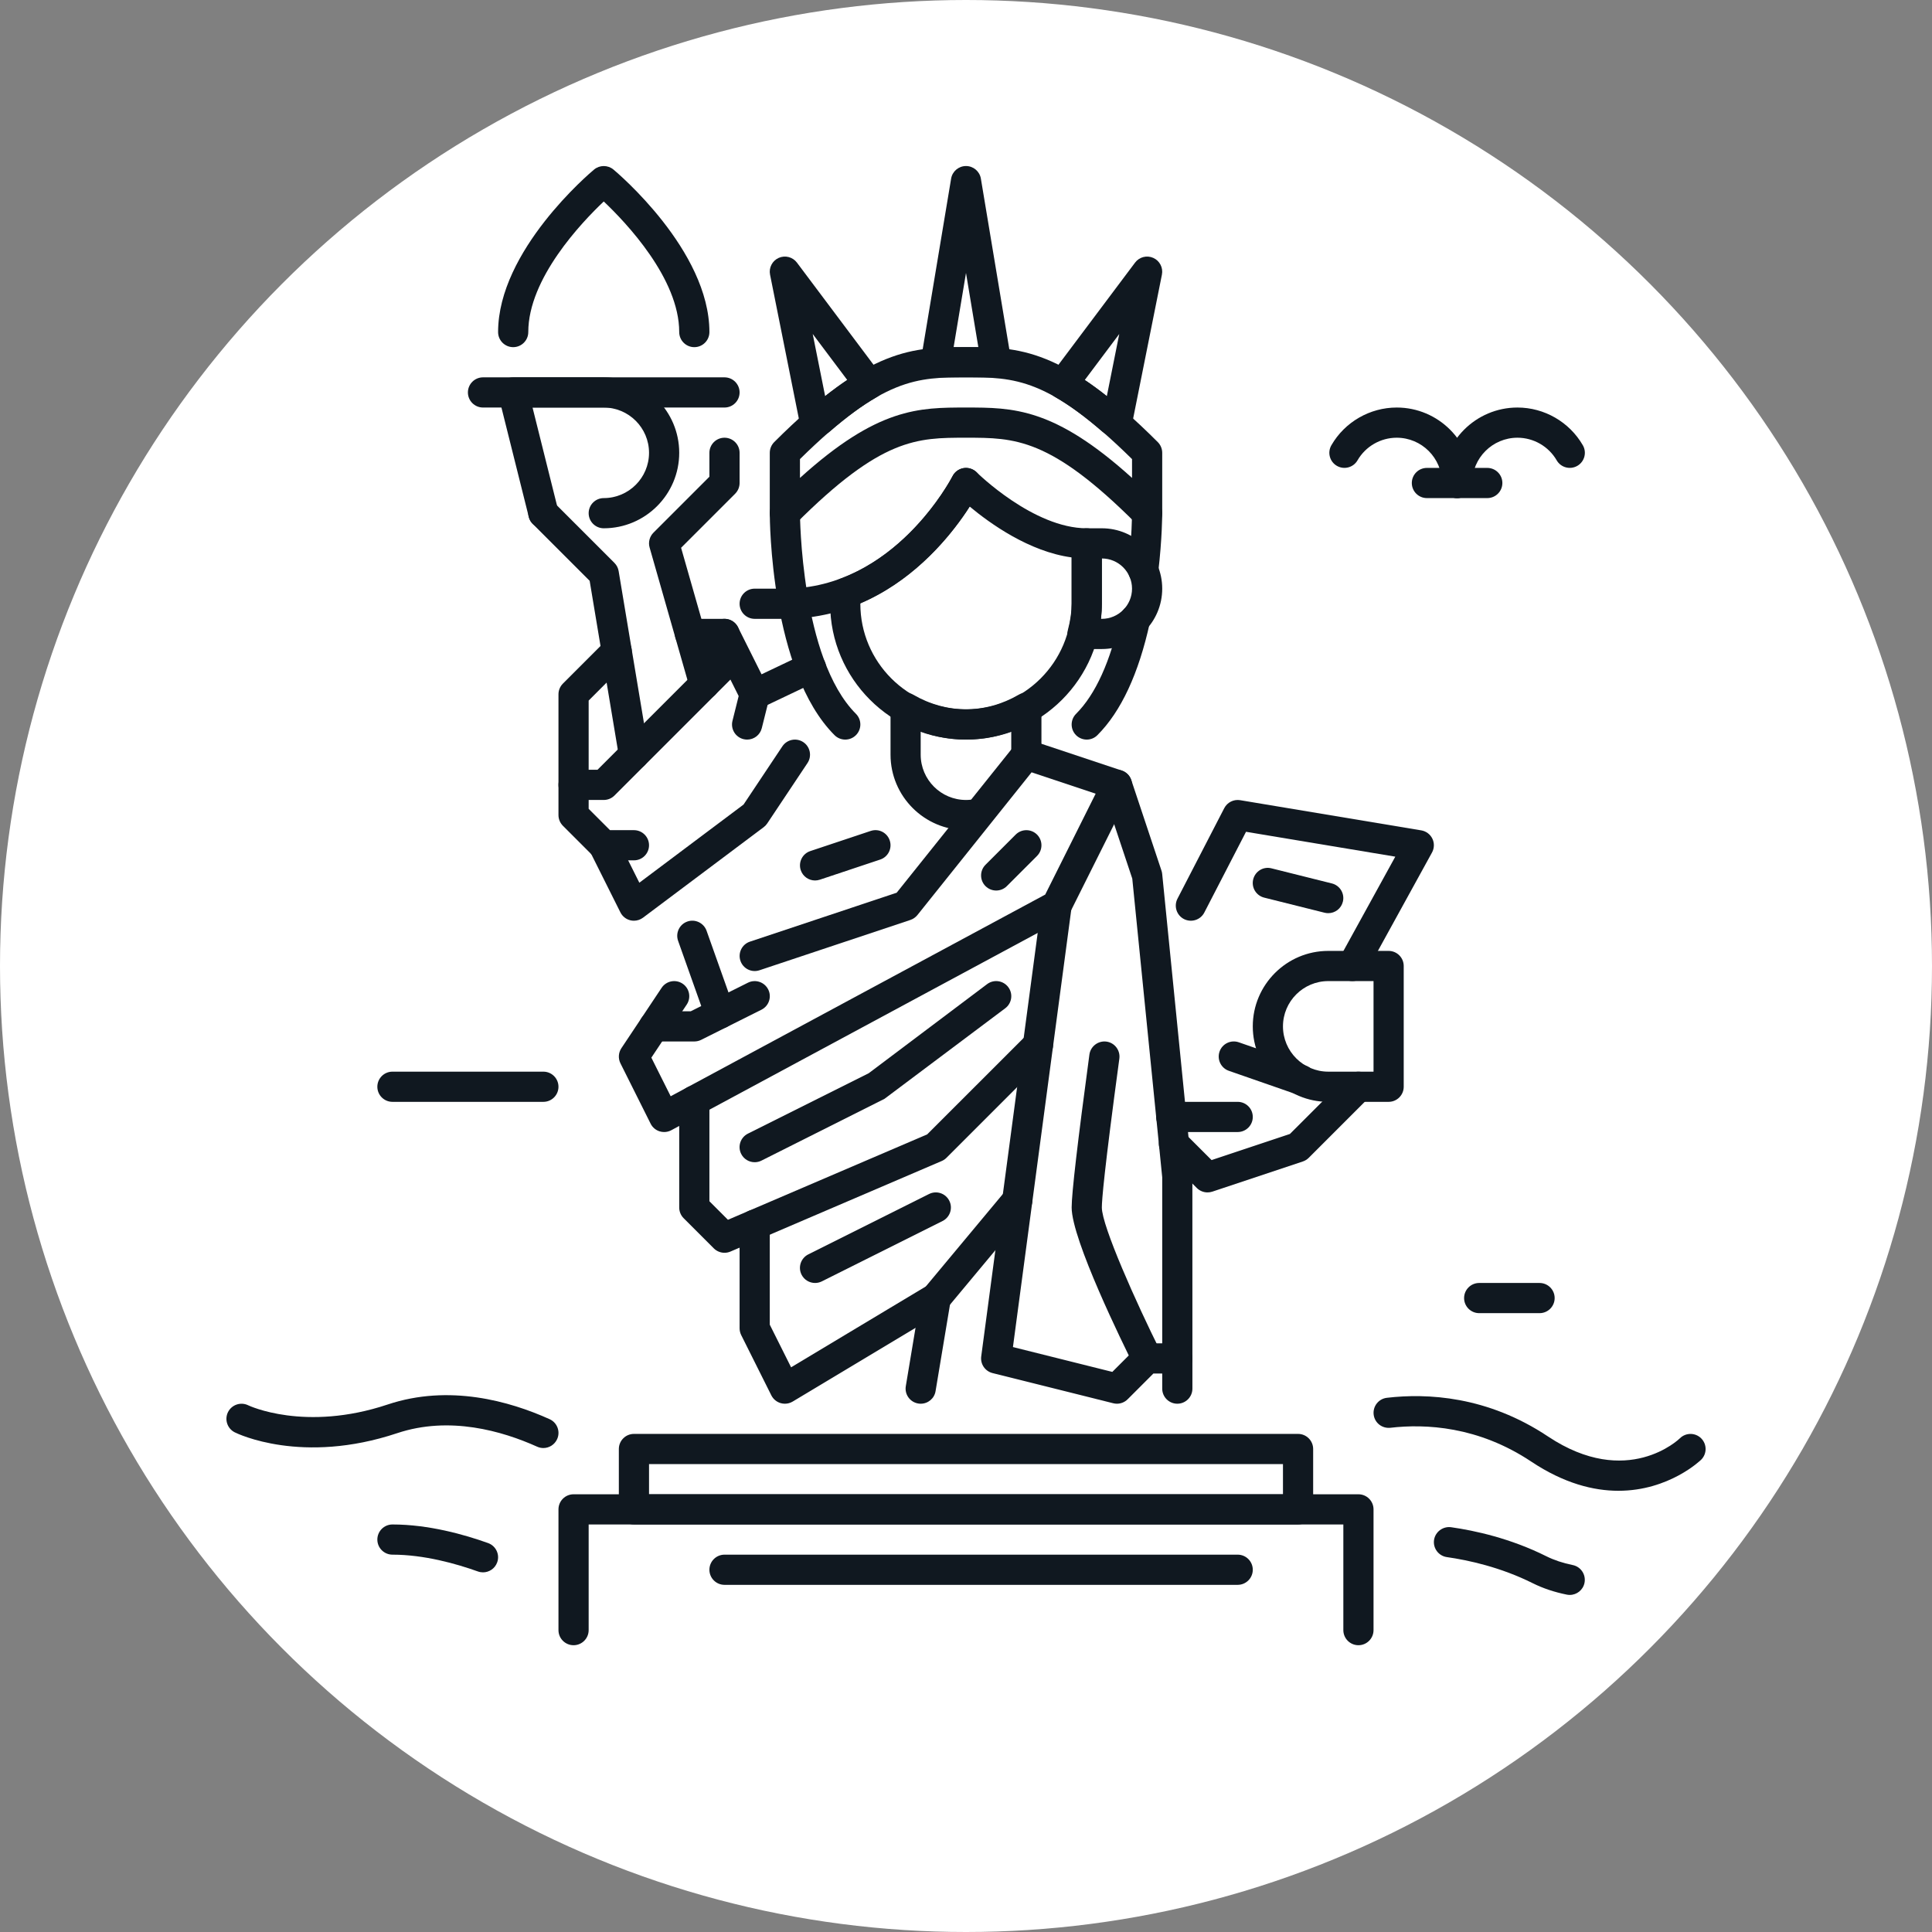 <?xml version="1.0" ?>
<!-- Скачано с сайта svg4.ru / Downloaded from svg4.ru -->
<svg width="800px" height="800px" viewBox="0 0 64 64" id="Layer_1" version="1.1" xml:space="preserve" xmlns="http://www.w3.org/2000/svg" xmlns:xlink="http://www.w3.org/1999/xlink">
<rect x="0" y="0" width="64" height="64" fill="#808080" stroke="none"/>
<style type="text/css">
	.st0{fill:#FFFFFF;}
	.st1{fill:#101820;}
</style>
<g>
<g>
<circle class="st0" cx="32" cy="32" r="32"/>
</g>
<g>
<path class="st1" d="M43.094,36.273c-0.055,0-0.11-0.009-0.165-0.028l-2.222-0.773c-0.261-0.091-0.398-0.376-0.308-0.637    s0.376-0.398,0.637-0.308l2.222,0.773c0.261,0.091,0.398,0.376,0.308,0.637C43.494,36.144,43.301,36.273,43.094,36.273z"/>
</g>
<g>
<path class="st1" d="M44.799,32.5c-0.082,0-0.164-0.02-0.241-0.062c-0.242-0.133-0.33-0.437-0.197-0.679l1.86-3.381l-4.945-0.824    l-1.382,2.676c-0.127,0.245-0.428,0.34-0.674,0.215c-0.245-0.127-0.341-0.429-0.215-0.674l1.55-3    c0.1-0.193,0.313-0.299,0.526-0.264l6,1c0.16,0.027,0.297,0.129,0.368,0.275c0.071,0.146,0.066,0.317-0.012,0.459l-2.2,4    C45.147,32.406,44.976,32.5,44.799,32.5z"/>
</g>
<g>
<path class="st1" d="M23,11.5c-0.276,0-0.5-0.224-0.5-0.5c0-1.774-1.761-3.626-2.5-4.326c-0.739,0.7-2.5,2.552-2.5,4.326    c0,0.276-0.224,0.5-0.5,0.5s-0.5-0.224-0.5-0.5c0-2.703,3.05-5.276,3.18-5.384c0.186-0.154,0.455-0.154,0.641,0    C20.45,5.724,23.5,8.297,23.5,11C23.5,11.276,23.276,11.5,23,11.5z"/>
</g>
<g>
<path class="st1" d="M18,17.5c-0.224,0-0.428-0.151-0.484-0.379l-1-4c-0.038-0.149-0.004-0.308,0.091-0.429    C16.701,12.571,16.846,12.5,17,12.5h3c1.378,0,2.5,1.122,2.5,2.5s-1.122,2.5-2.5,2.5c-0.276,0-0.5-0.224-0.5-0.5    s0.224-0.5,0.5-0.5c0.827,0,1.5-0.673,1.5-1.5s-0.673-1.5-1.5-1.5h-2.359l0.844,3.379c0.067,0.268-0.096,0.539-0.364,0.606    C18.081,17.495,18.04,17.5,18,17.5z"/>
</g>
<g>
<path class="st1" d="M24,13.5h-8c-0.276,0-0.5-0.224-0.5-0.5s0.224-0.5,0.5-0.5h8c0.276,0,0.5,0.224,0.5,0.5S24.276,13.5,24,13.5z    "/>
</g>
<g>
<path class="st1" d="M21,25.5c-0.24,0-0.452-0.173-0.493-0.418l-0.974-5.842l-1.887-1.887c-0.195-0.195-0.195-0.512,0-0.707    s0.512-0.195,0.707,0l2,2c0.074,0.074,0.123,0.168,0.14,0.271l1,6c0.045,0.272-0.139,0.53-0.411,0.575    C21.054,25.498,21.027,25.5,21,25.5z"/>
</g>
<g>
<path class="st1" d="M23.333,23.167c-0.217,0-0.417-0.143-0.48-0.362l-0.477-1.667c-0.076-0.266,0.078-0.542,0.343-0.619    c0.266-0.071,0.542,0.078,0.619,0.343l0.477,1.667c0.076,0.266-0.078,0.542-0.343,0.619C23.425,23.16,23.379,23.167,23.333,23.167    z"/>
</g>
<g>
<path class="st1" d="M22.856,21.5c-0.217,0-0.417-0.143-0.48-0.363l-0.857-3c-0.05-0.174-0.001-0.362,0.127-0.491l1.854-1.854V15    c0-0.276,0.224-0.5,0.5-0.5s0.5,0.224,0.5,0.5v1c0,0.133-0.053,0.26-0.146,0.354l-1.792,1.792l0.776,2.717    c0.076,0.266-0.078,0.542-0.344,0.618C22.948,21.494,22.902,21.5,22.856,21.5z"/>
</g>
<g>
<path class="st1" d="M20,26.5h-1c-0.276,0-0.5-0.224-0.5-0.5v-3c0-0.133,0.053-0.26,0.146-0.354l1.429-1.429    c0.195-0.195,0.512-0.195,0.707,0s0.195,0.512,0,0.707L19.5,23.207V25.5h0.293l3.707-3.707V21.5H23c-0.276,0-0.5-0.224-0.5-0.5    s0.224-0.5,0.5-0.5h1c0.276,0,0.5,0.224,0.5,0.5v1c0,0.133-0.053,0.26-0.146,0.354l-4,4C20.26,26.447,20.133,26.5,20,26.5z"/>
</g>
<g>
<path class="st1" d="M21,28.5h-1c-0.133,0-0.26-0.053-0.354-0.146l-1-1C18.553,27.26,18.5,27.133,18.5,27v-1    c0-0.276,0.224-0.5,0.5-0.5s0.5,0.224,0.5,0.5v0.793l0.707,0.707H21c0.276,0,0.5,0.224,0.5,0.5S21.276,28.5,21,28.5z"/>
</g>
<g>
<path class="st1" d="M24.75,24.5c-0.04,0-0.081-0.005-0.122-0.015c-0.268-0.067-0.431-0.338-0.364-0.606l0.205-0.821l-0.917-1.834    c-0.124-0.247-0.023-0.547,0.224-0.671c0.247-0.123,0.547-0.023,0.671,0.224l1,2c0.053,0.107,0.067,0.229,0.038,0.345l-0.25,1    C25.178,24.349,24.975,24.5,24.75,24.5z"/>
</g>
<g>
<path class="st1" d="M38,17.5c-0.13,0-0.258-0.051-0.354-0.146C34.793,14.5,33.622,14.5,32,14.5s-2.793,0-5.646,2.854    c-0.143,0.144-0.358,0.186-0.545,0.108C25.622,17.385,25.5,17.202,25.5,17v-2c0-0.133,0.053-0.26,0.146-0.354    C28.793,11.5,30.279,11.5,32,11.5s3.207,0,6.354,3.146C38.447,14.74,38.5,14.867,38.5,15v2c0,0.202-0.122,0.385-0.309,0.462    C38.129,17.488,38.064,17.5,38,17.5z M32,13.5c1.557,0,2.923,0,5.5,2.332v-0.624C34.752,12.5,33.593,12.5,32,12.5    s-2.752,0-5.5,2.708v0.624C29.077,13.5,30.443,13.5,32,13.5z"/>
</g>
<g>
<path class="st1" d="M33,12.5h-2c-0.147,0-0.287-0.064-0.381-0.177c-0.095-0.112-0.136-0.26-0.112-0.405l1-6    C31.547,5.677,31.755,5.5,32,5.5s0.453,0.177,0.493,0.418l1,6c0.024,0.145-0.017,0.293-0.112,0.405    C33.287,12.436,33.147,12.5,33,12.5z M31.59,11.5h0.819L32,9.042L31.59,11.5z"/>
</g>
<g>
<path class="st1" d="M37,14.5c-0.077,0-0.153-0.018-0.224-0.053l-0.151-0.076c-0.037-0.019-0.072-0.042-0.104-0.069    c-0.577-0.499-1.088-0.874-1.562-1.146c-0.125-0.071-0.212-0.192-0.241-0.333c-0.029-0.141,0.004-0.287,0.09-0.401L37.6,8.7    c0.14-0.188,0.391-0.252,0.604-0.157c0.213,0.095,0.332,0.326,0.286,0.555l-1,5c-0.03,0.153-0.13,0.283-0.271,0.351    C37.15,14.483,37.075,14.5,37,14.5z M35.935,12.587c0.235,0.157,0.478,0.335,0.73,0.536l0.412-2.059L35.935,12.587z"/>
</g>
<g>
<path class="st1" d="M27,14.5c-0.075,0-0.15-0.017-0.22-0.051c-0.14-0.068-0.24-0.198-0.271-0.351l-1-5    c-0.046-0.229,0.073-0.459,0.286-0.555C26.008,8.448,26.259,8.512,26.4,8.7l2.792,3.723c0.086,0.114,0.119,0.26,0.09,0.401    c-0.029,0.14-0.117,0.262-0.241,0.333c-0.475,0.272-0.985,0.647-1.563,1.146c-0.032,0.027-0.066,0.05-0.104,0.069l-0.151,0.076    C27.153,14.482,27.077,14.5,27,14.5z M26.922,11.063l0.412,2.059c0.253-0.2,0.496-0.378,0.731-0.536L26.922,11.063z"/>
</g>
<g>
<path class="st1" d="M26,20.5h-1c-0.276,0-0.5-0.224-0.5-0.5s0.224-0.5,0.5-0.5h1c3.635,0,5.534-3.687,5.553-3.724    c0.124-0.247,0.424-0.347,0.671-0.222c0.247,0.124,0.347,0.423,0.223,0.67C32.36,16.398,30.26,20.5,26,20.5z"/>
</g>
<g>
<path class="st1" d="M32,24.5c-2.481,0-4.5-2.019-4.5-4.5v-0.357c0-0.209,0.131-0.397,0.328-0.469    c2.44-0.896,3.713-3.374,3.726-3.398c0.072-0.143,0.209-0.243,0.367-0.269c0.157-0.025,0.32,0.027,0.433,0.139    C32.372,15.665,34.234,17.5,36,17.5c0.276,0,0.5,0.224,0.5,0.5v2C36.5,22.481,34.481,24.5,32,24.5z M28.5,19.982V20    c0,1.93,1.57,3.5,3.5,3.5s3.5-1.57,3.5-3.5v-1.535c-1.405-0.19-2.706-1.124-3.378-1.685C31.586,17.615,30.388,19.17,28.5,19.982z"/>
</g>
<g>
<path class="st1" d="M28,24.5c-0.128,0-0.256-0.049-0.354-0.146C25.524,22.231,25.5,17.212,25.5,17c0-0.276,0.224-0.5,0.5-0.5    c0.276,0,0.5,0.224,0.5,0.5c0,0.048,0.024,4.817,1.854,6.646c0.195,0.195,0.195,0.512,0,0.707C28.256,24.451,28.128,24.5,28,24.5z    "/>
</g>
<g>
<path class="st1" d="M36,24.5c-0.128,0-0.256-0.049-0.354-0.146c-0.195-0.195-0.195-0.512,0-0.707    c0.646-0.646,1.139-1.734,1.468-3.237c0.059-0.271,0.323-0.442,0.595-0.381c0.27,0.059,0.44,0.325,0.381,0.595    c-0.37,1.692-0.955,2.948-1.738,3.73C36.256,24.451,36.128,24.5,36,24.5z"/>
</g>
<g>
<path class="st1" d="M37.872,19.393c-0.02,0-0.039-0.001-0.059-0.003c-0.274-0.032-0.47-0.281-0.438-0.555    C37.498,17.79,37.5,17.008,37.5,17c0-0.276,0.224-0.5,0.5-0.5l0,0c0.276,0,0.5,0.224,0.5,0.5c0,0.034-0.001,0.844-0.132,1.951    C38.338,19.206,38.122,19.393,37.872,19.393z"/>
</g>
<g>
<path class="st1" d="M36.5,21.5h-0.642c-0.155,0-0.301-0.072-0.396-0.194c-0.095-0.122-0.127-0.282-0.088-0.432    C35.46,20.545,35.5,20.267,35.5,20v-2c0-0.276,0.224-0.5,0.5-0.5h0.5c1.103,0,2,0.897,2,2S37.603,21.5,36.5,21.5z M36.467,20.5    H36.5c0.551,0,1-0.449,1-1s-0.449-1-1-1V20C36.5,20.164,36.489,20.329,36.467,20.5z"/>
</g>
<g>
<path class="st1" d="M32,27.5c-1.378,0-2.5-1.122-2.5-2.5v-1.555c0-0.179,0.096-0.344,0.251-0.434    c0.156-0.089,0.347-0.088,0.5,0.001c1.109,0.646,2.388,0.646,3.497,0c0.154-0.09,0.345-0.091,0.5-0.001s0.251,0.254,0.251,0.434    V25c0,0.276-0.224,0.5-0.5,0.5s-0.5-0.224-0.5-0.5v-0.768c-0.969,0.355-2.031,0.355-3,0V25c0,0.827,0.673,1.5,1.5,1.5    c0.104,0,0.206-0.011,0.303-0.031c0.275-0.05,0.535,0.121,0.59,0.391c0.055,0.271-0.12,0.535-0.391,0.59    C32.34,27.482,32.172,27.5,32,27.5z"/>
</g>
<g>
<path class="st1" d="M25,23.5c-0.187,0-0.366-0.105-0.452-0.285c-0.119-0.25-0.013-0.548,0.237-0.667l1.863-0.887    c0.25-0.118,0.547-0.012,0.667,0.237c0.119,0.25,0.013,0.548-0.237,0.667l-1.863,0.887C25.146,23.484,25.072,23.5,25,23.5z"/>
</g>
<g>
<path class="st1" d="M23.849,34.076c-0.206,0-0.398-0.128-0.471-0.333l-0.915-2.576c-0.092-0.26,0.043-0.546,0.304-0.639    c0.258-0.093,0.546,0.044,0.639,0.304l0.915,2.576c0.092,0.26-0.043,0.546-0.304,0.639C23.961,34.066,23.905,34.076,23.849,34.076    z"/>
</g>
<g>
<path class="st1" d="M46,36.5h-2c-1.378,0-2.5-1.122-2.5-2.5s1.122-2.5,2.5-2.5h2c0.276,0,0.5,0.224,0.5,0.5v4    C46.5,36.276,46.276,36.5,46,36.5z M44,32.5c-0.827,0-1.5,0.673-1.5,1.5s0.673,1.5,1.5,1.5h1.5v-3H44z"/>
</g>
<g>
<path class="st1" d="M22,37.5c-0.051,0-0.102-0.008-0.151-0.023c-0.129-0.041-0.236-0.132-0.296-0.253l-1-2    c-0.08-0.161-0.068-0.352,0.031-0.501l1.333-2c0.153-0.229,0.462-0.292,0.693-0.139c0.23,0.153,0.292,0.464,0.139,0.693    l-1.172,1.759l0.64,1.279l12.407-6.681l1.929-3.858c0.124-0.247,0.423-0.347,0.671-0.224c0.247,0.124,0.347,0.424,0.224,0.671    l-2,4c-0.046,0.092-0.12,0.168-0.21,0.217l-13,7C22.164,37.48,22.082,37.5,22,37.5z"/>
</g>
<g>
<path class="st1" d="M33,29.5c-0.128,0-0.256-0.049-0.354-0.146c-0.195-0.195-0.195-0.512,0-0.707l1-1    c0.195-0.195,0.512-0.195,0.707,0s0.195,0.512,0,0.707l-1,1C33.256,29.451,33.128,29.5,33,29.5z"/>
</g>
<g>
<path class="st1" d="M23,34.5h-1.333c-0.276,0-0.5-0.224-0.5-0.5s0.224-0.5,0.5-0.5h1.215l1.895-0.947    c0.247-0.123,0.546-0.023,0.671,0.224c0.124,0.247,0.023,0.547-0.224,0.671l-2,1C23.154,34.482,23.078,34.5,23,34.5z"/>
</g>
<g>
<path class="st1" d="M21,30.5c-0.038,0-0.077-0.004-0.115-0.013c-0.145-0.034-0.266-0.13-0.333-0.263l-1-2    c-0.124-0.247-0.023-0.547,0.224-0.671c0.248-0.124,0.547-0.023,0.671,0.224l0.732,1.464l3.452-2.589l1.286-1.929    c0.153-0.229,0.462-0.292,0.693-0.139c0.23,0.153,0.292,0.464,0.139,0.693l-1.333,2c-0.031,0.047-0.071,0.089-0.116,0.123l-4,3    C21.212,30.465,21.107,30.5,21,30.5z"/>
</g>
<g>
<path class="st1" d="M24,41.5c-0.13,0-0.258-0.051-0.354-0.146l-1-1C22.553,40.26,22.5,40.133,22.5,40v-3.539    c0-0.276,0.224-0.5,0.5-0.5s0.5,0.224,0.5,0.5v3.332l0.614,0.614l6.6-2.829l3.317-3.316c0.195-0.195,0.512-0.195,0.707,0    s0.195,0.512,0,0.707l-3.385,3.385c-0.045,0.045-0.098,0.081-0.157,0.106l-7,3C24.133,41.487,24.066,41.5,24,41.5z"/>
</g>
<g>
<path class="st1" d="M25,38.5c-0.184,0-0.36-0.101-0.448-0.276c-0.124-0.247-0.023-0.547,0.224-0.671l4-2L32.7,32.6    c0.221-0.166,0.534-0.121,0.7,0.1c0.166,0.221,0.121,0.534-0.1,0.7l-4,3l-4.076,2.047C25.152,38.483,25.076,38.5,25,38.5z"/>
</g>
<g>
<path class="st1" d="M40,39.5c-0.13,0-0.258-0.051-0.354-0.146l-1.111-1.111c-0.195-0.195-0.195-0.512,0-0.707    s0.512-0.195,0.707,0l0.893,0.893l2.595-0.865l1.917-1.917c0.195-0.195,0.512-0.195,0.707,0s0.195,0.512,0,0.707l-2,2    c-0.055,0.055-0.122,0.096-0.195,0.121l-3,1C40.106,39.492,40.053,39.5,40,39.5z"/>
</g>
<g>
<path class="st1" d="M41,37.5h-2.2c-0.276,0-0.5-0.224-0.5-0.5s0.224-0.5,0.5-0.5H41c0.276,0,0.5,0.224,0.5,0.5    S41.276,37.5,41,37.5z"/>
</g>
<g>
<path class="st1" d="M26,46.5c-0.047,0-0.094-0.006-0.14-0.02c-0.134-0.039-0.245-0.132-0.308-0.256l-1-2    C24.518,44.154,24.5,44.078,24.5,44v-3.429c0-0.276,0.224-0.5,0.5-0.5s0.5,0.224,0.5,0.5v3.311l0.706,1.412l4.464-2.679    l2.644-3.173c0.177-0.212,0.492-0.24,0.705-0.064c0.212,0.177,0.241,0.492,0.064,0.705l-2.698,3.238    c-0.036,0.043-0.079,0.08-0.127,0.108l-5,3C26.179,46.476,26.09,46.5,26,46.5z"/>
</g>
<g>
<path class="st1" d="M27,42.5c-0.184,0-0.36-0.101-0.448-0.276c-0.124-0.247-0.023-0.547,0.224-0.671l4-2    c0.248-0.124,0.547-0.024,0.671,0.224c0.124,0.247,0.023,0.547-0.224,0.671l-4,2C27.152,42.483,27.076,42.5,27,42.5z"/>
</g>
<g>
<path class="st1" d="M37,46.5c-0.041,0-0.081-0.005-0.121-0.015l-4-1c-0.247-0.062-0.408-0.299-0.375-0.551l2-15    c0.037-0.274,0.288-0.466,0.562-0.43c0.274,0.037,0.466,0.288,0.43,0.562l-1.941,14.557l3.292,0.823l0.8-0.8    C37.74,44.553,37.867,44.5,38,44.5h0.5V39l-0.992-9.895l-0.903-2.71l-2.432-0.811l-3.782,4.728    c-0.061,0.075-0.141,0.131-0.232,0.162l-5,1.667c-0.263,0.088-0.545-0.054-0.632-0.316c-0.087-0.262,0.054-0.545,0.316-0.632    l4.86-1.62l3.908-4.885c0.131-0.163,0.349-0.228,0.549-0.162l3,1c0.149,0.049,0.267,0.167,0.316,0.316l1,3    c0.012,0.035,0.02,0.072,0.023,0.108l1,10L39.5,45c0,0.276-0.224,0.5-0.5,0.5h-0.793l-0.854,0.854    C37.259,46.448,37.131,46.5,37,46.5z"/>
</g>
<g>
<path class="st1" d="M38,45.5c-0.184,0-0.36-0.101-0.448-0.276C37.21,44.538,35.5,41.064,35.5,40c0-0.471,0.198-2.176,0.588-5.067    c0.038-0.273,0.29-0.464,0.563-0.429c0.274,0.037,0.465,0.289,0.429,0.563C36.575,38.8,36.5,39.76,36.5,40    c0,0.608,1.139,3.159,1.947,4.776c0.124,0.247,0.023,0.547-0.224,0.671C38.152,45.483,38.076,45.5,38,45.5z"/>
</g>
<g>
<path class="st1" d="M30.5,46.5c-0.027,0-0.055-0.002-0.083-0.007c-0.272-0.045-0.457-0.303-0.411-0.575l0.5-3    c0.045-0.272,0.303-0.461,0.575-0.411c0.272,0.045,0.457,0.303,0.411,0.575l-0.5,3C30.953,46.327,30.741,46.5,30.5,46.5z"/>
</g>
<g>
<path class="st1" d="M45,54.5c-0.276,0-0.5-0.224-0.5-0.5v-3.5h-25V54c0,0.276-0.224,0.5-0.5,0.5s-0.5-0.224-0.5-0.5v-4    c0-0.276,0.224-0.5,0.5-0.5h26c0.276,0,0.5,0.224,0.5,0.5v4C45.5,54.276,45.276,54.5,45,54.5z"/>
</g>
<g>
<path class="st1" d="M43,50.5H21c-0.276,0-0.5-0.224-0.5-0.5v-2c0-0.276,0.224-0.5,0.5-0.5h22c0.276,0,0.5,0.224,0.5,0.5v2    C43.5,50.276,43.276,50.5,43,50.5z M21.5,49.5h21v-1h-21V49.5z"/>
</g>
<g>
<path class="st1" d="M39,46.5c-0.276,0-0.5-0.224-0.5-0.5v-1c0-0.276,0.224-0.5,0.5-0.5s0.5,0.224,0.5,0.5v1    C39.5,46.276,39.276,46.5,39,46.5z"/>
</g>
<g>
<path class="st1" d="M44,30.25c-0.04,0-0.081-0.005-0.122-0.015l-2-0.5c-0.268-0.067-0.431-0.338-0.364-0.606    c0.067-0.268,0.336-0.434,0.606-0.364l2,0.5c0.268,0.067,0.431,0.338,0.364,0.606C44.428,30.099,44.225,30.25,44,30.25z"/>
</g>
<g>
<path class="st1" d="M48.268,16.5c-0.276,0-0.5-0.224-0.5-0.5c0-0.827-0.673-1.5-1.5-1.5c-0.534,0-1.032,0.287-1.299,0.75    c-0.138,0.238-0.444,0.32-0.683,0.182c-0.239-0.138-0.321-0.444-0.182-0.683c0.445-0.771,1.275-1.249,2.165-1.249    c1.378,0,2.5,1.122,2.5,2.5C48.768,16.276,48.544,16.5,48.268,16.5z"/>
</g>
<g>
<path class="st1" d="M48.268,16.5c-0.276,0-0.5-0.224-0.5-0.5c0-1.378,1.122-2.5,2.5-2.5c0.89,0,1.72,0.479,2.165,1.249    c0.139,0.239,0.057,0.545-0.182,0.683c-0.24,0.138-0.545,0.056-0.683-0.182c-0.268-0.463-0.766-0.75-1.3-0.75    c-0.827,0-1.5,0.673-1.5,1.5C48.768,16.276,48.544,16.5,48.268,16.5z"/>
</g>
<g>
<path class="st1" d="M49.268,16.5h-2c-0.276,0-0.5-0.224-0.5-0.5s0.224-0.5,0.5-0.5h2c0.276,0,0.5,0.224,0.5,0.5    S49.544,16.5,49.268,16.5z"/>
</g>
<g>
<path class="st1" d="M18,36.5h-5c-0.276,0-0.5-0.224-0.5-0.5s0.224-0.5,0.5-0.5h5c0.276,0,0.5,0.224,0.5,0.5S18.276,36.5,18,36.5z    "/>
</g>
<g>
<path class="st1" d="M51,43.5h-2c-0.276,0-0.5-0.224-0.5-0.5s0.224-0.5,0.5-0.5h2c0.276,0,0.5,0.224,0.5,0.5S51.276,43.5,51,43.5z    "/>
</g>
<g>
<path class="st1" d="M27,29.167c-0.209,0-0.404-0.132-0.474-0.342c-0.087-0.262,0.054-0.545,0.316-0.632l2-0.667    c0.266-0.089,0.545,0.055,0.632,0.316c0.087,0.262-0.054,0.545-0.316,0.632l-2,0.667C27.105,29.158,27.052,29.167,27,29.167z"/>
</g>
<g>
<path class="st1" d="M18,47.968c-0.068,0-0.138-0.014-0.205-0.044c-1.16-0.522-2.904-1.026-4.636-0.449    c-3.159,1.055-5.292,0.018-5.382-0.027c-0.247-0.124-0.347-0.424-0.224-0.671c0.125-0.247,0.424-0.346,0.671-0.224    c0.016,0.008,1.874,0.889,4.618-0.027c2.037-0.68,4.042-0.111,5.364,0.486c0.252,0.113,0.364,0.41,0.25,0.661    C18.372,47.858,18.19,47.968,18,47.968z"/>
</g>
<g>
<path class="st1" d="M53.612,49.384c-0.825,0-1.803-0.244-2.889-0.968c-1.757-1.171-3.506-1.254-4.664-1.119    c-0.278,0.029-0.523-0.164-0.555-0.438c-0.032-0.274,0.164-0.523,0.438-0.555c1.328-0.156,3.327-0.06,5.336,1.28    c2.628,1.751,4.352,0.08,4.369,0.063c0.195-0.195,0.512-0.195,0.707,0s0.195,0.512,0,0.707    C56.338,48.369,55.294,49.384,53.612,49.384z"/>
</g>
<g>
<path class="st1" d="M52,52.834c-0.033,0-0.066-0.003-0.099-0.01c-0.41-0.083-0.788-0.209-1.125-0.377    c-1.066-0.533-2.137-0.765-2.847-0.866c-0.273-0.039-0.463-0.292-0.425-0.565c0.04-0.273,0.296-0.461,0.565-0.425    c0.784,0.111,1.967,0.368,3.153,0.961c0.257,0.128,0.552,0.227,0.875,0.292c0.271,0.054,0.446,0.318,0.392,0.589    C52.442,52.67,52.234,52.834,52,52.834z"/>
</g>
<g>
<path class="st1" d="M16,52.086c-0.056,0-0.113-0.009-0.168-0.029C15.122,51.803,14.055,51.5,13,51.5c-0.276,0-0.5-0.224-0.5-0.5    s0.224-0.5,0.5-0.5c1.199,0,2.385,0.335,3.168,0.616c0.26,0.093,0.396,0.379,0.302,0.639C16.397,51.959,16.205,52.086,16,52.086z"/>
</g>
<g>
<path class="st1" d="M41,52.5H24c-0.276,0-0.5-0.224-0.5-0.5s0.224-0.5,0.5-0.5h17c0.276,0,0.5,0.224,0.5,0.5S41.276,52.5,41,52.5    z"/>
</g>
</g>
</svg>